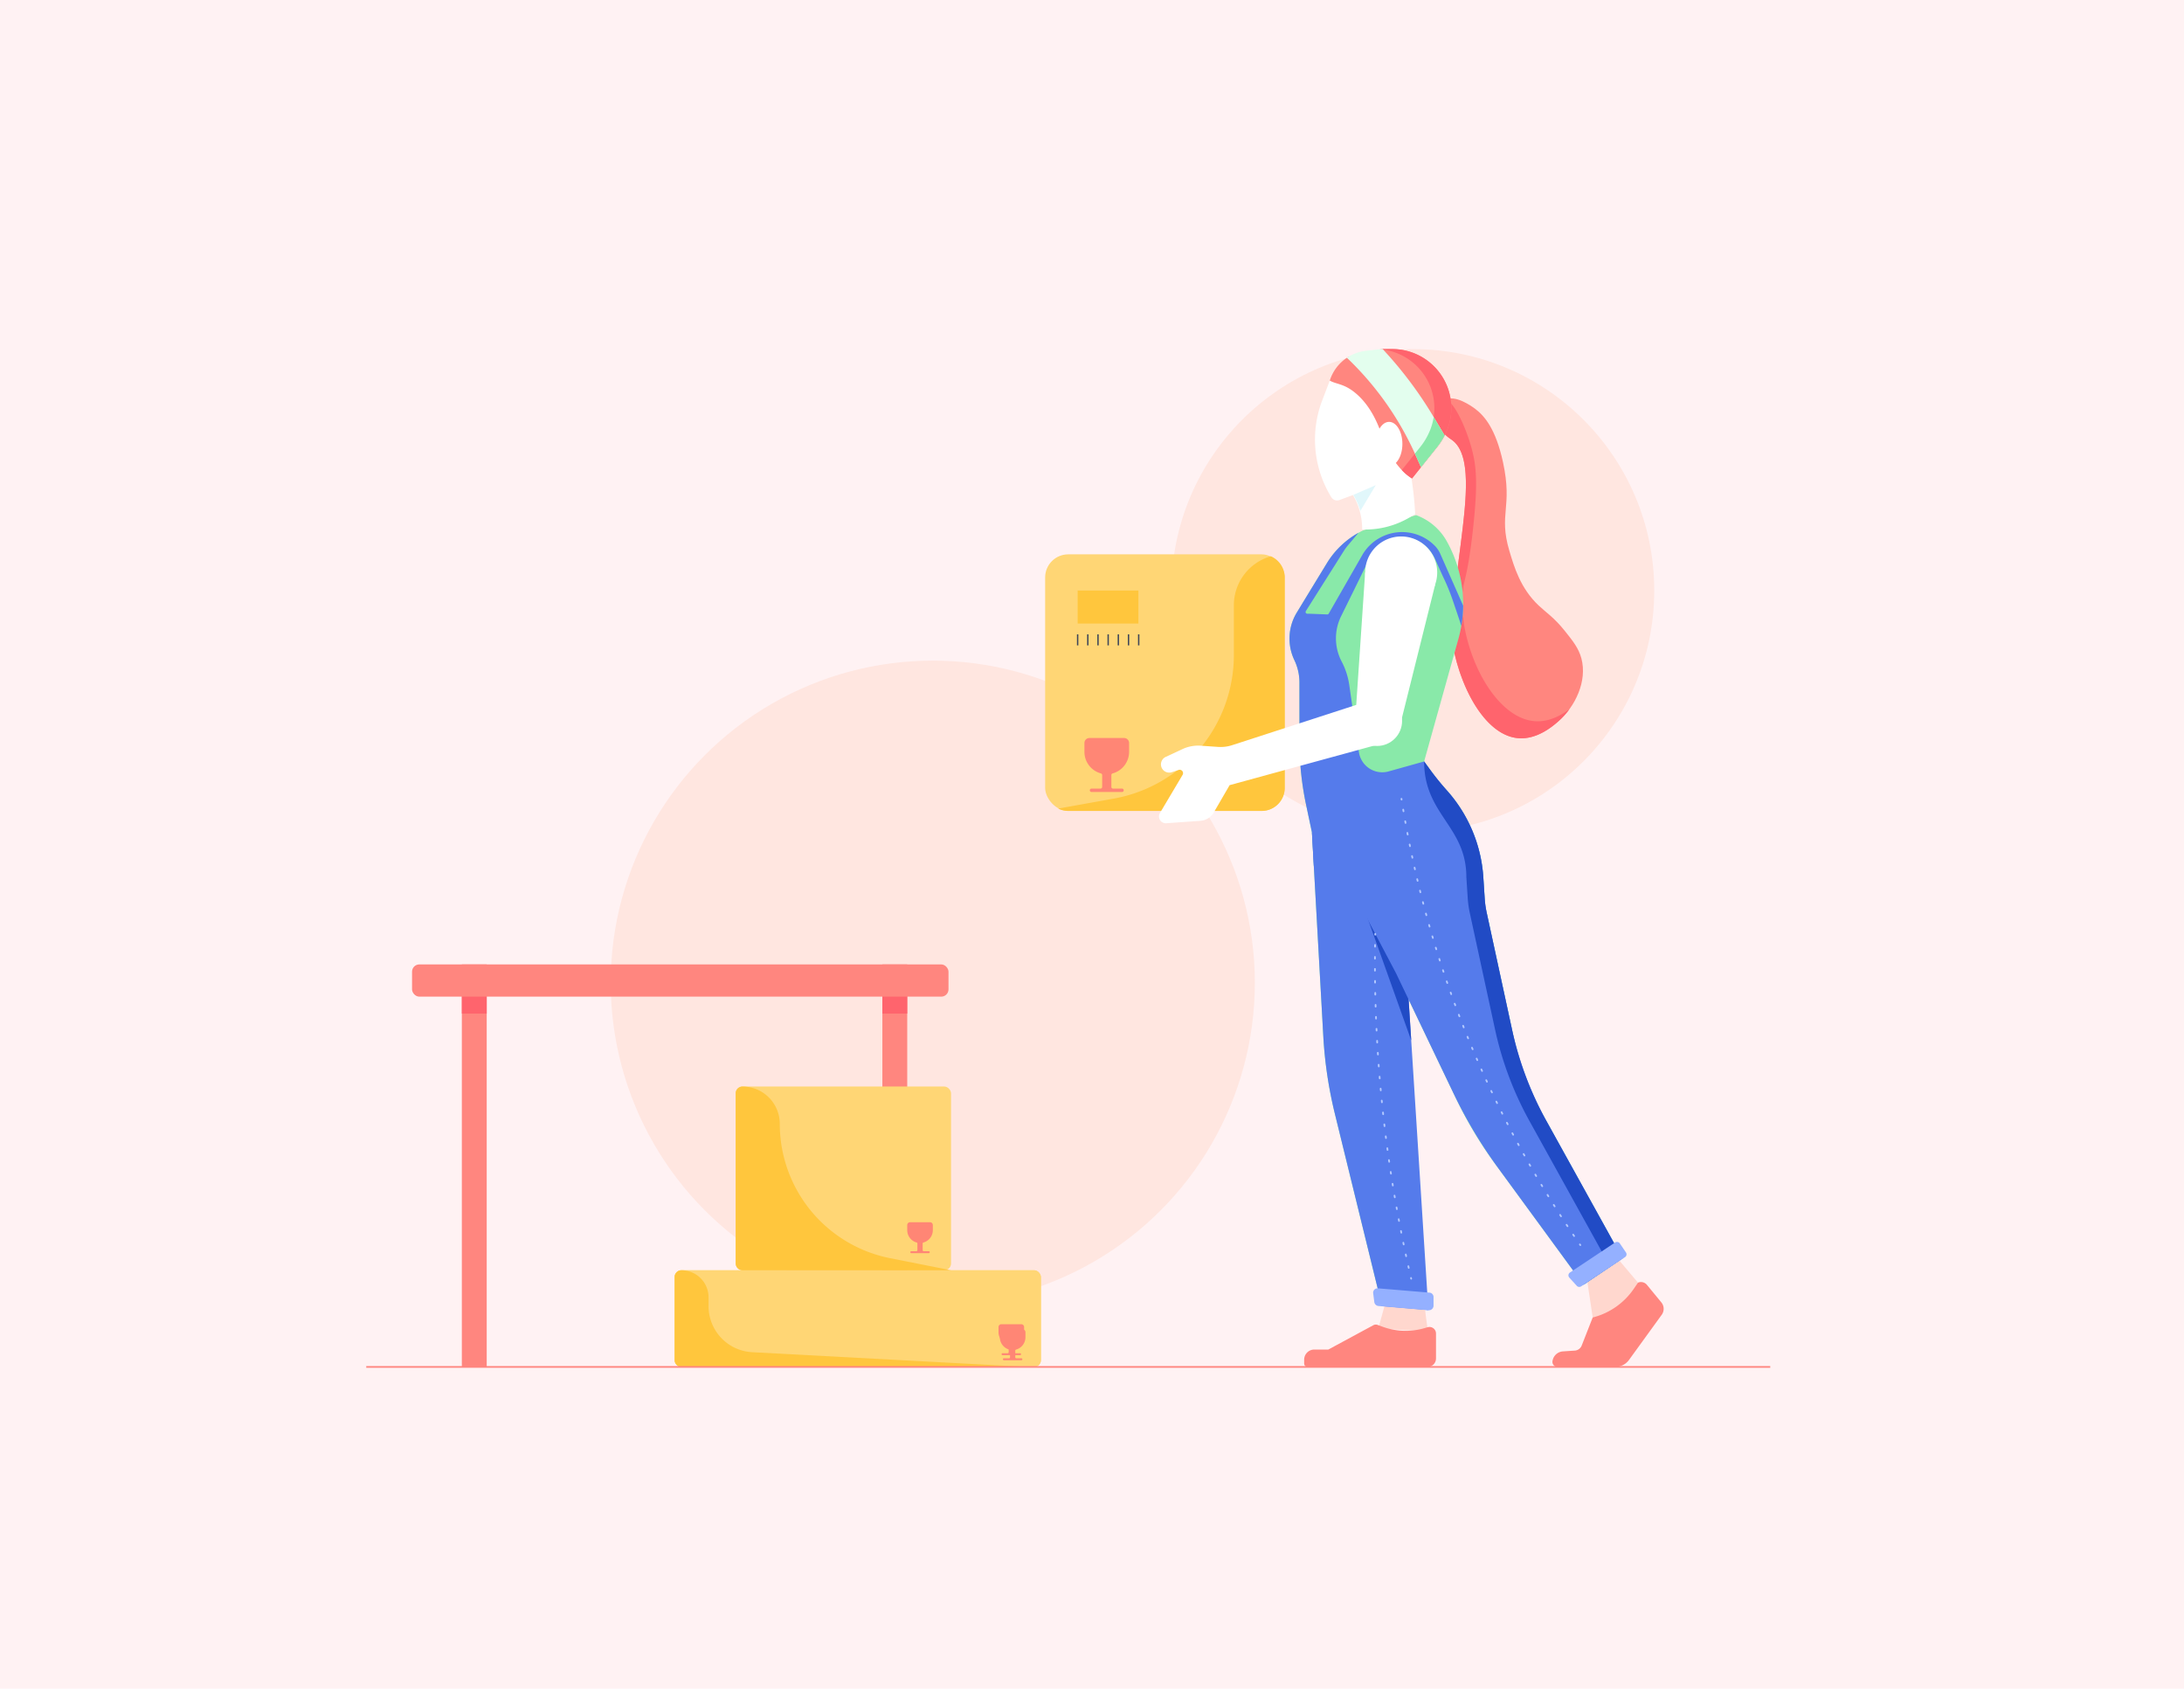 <svg xmlns="http://www.w3.org/2000/svg" viewBox="0 0 1288 995.648"><rect width="1288" height="995.648" fill="#fff2f3"></rect><circle cx="550.097" cy="579.464" r="189.935" fill="#ffe6e0"></circle><circle cx="833.217" cy="348.191" r="142.361" fill="#ffe6e0"></circle><rect width="141.292" height="151.292" x="616.37" y="326.857" fill="#ffd675" rx="13.626" ry="13.626"></rect><path fill="#ffc63d" d="M749.481,327.996A30.006,30.006,0,0,0,727.662,356.857v29.369a86,86,0,0,1-70.789,84.644l-32.823,5.898a13.544,13.544,0,0,0,5.946,1.38H744.035A13.626,13.626,0,0,0,757.662,464.522V340.483A13.624,13.624,0,0,0,749.481,327.996Z"></path><path fill="#ff867f" d="M852.12,235.982c5.728-3.799,16.173,3.817,17.75,5,5.57,4.176,12.225,11.848,16.5,31.5,5.849,26.888-2.719,30.412,3.75,52.25,2.841,9.59,6.558,22.139,17.25,32.25,4.389,4.15,9.084,7.069,15.25,14.75,4.943,6.159,8.385,10.446,10,16.5,3.551,13.312-3.567,28.291-13.5,37-3.139,2.752-12.633,11.077-24,10-21.934-2.078-38.099-37.956-39.75-66.75-.208-3.629.16-.939,6-47,3.481-27.456,6.538-53.595-5-62-1.615-1.177-5.151-3.197-7-7.5C847.093,246.681,847.79,238.853,852.12,235.982Z"></path><path fill="#ff646d" d="M905.12,425.232c-23.093-1.744-42.298-38.531-42.909-69.651-.251-12.814,2.93-10.404,6.626-44.962,2.603-24.328,2.014-34.76-.667-45.167-3.523-13.676-11.442-30.339-16.051-29.47-3.152.594-5.526,9.539-2.75,16,1.849,4.303,5.385,6.323,7,7.5,11.538,8.405,8.481,34.544,5,62-5.84,46.061-6.208,43.371-6,47,1.651,28.794,17.816,64.672,39.75,66.75,11.367,1.077,20.861-7.248,24-10a43.552,43.552,0,0,0,6.395-7.03C916.899,424.565,909.966,425.598,905.12,425.232Z"></path><rect width="14.667" height="237.333" x="272.37" y="568.649" fill="#ff867f"></rect><rect width="14.667" height="237.333" x="520.37" y="568.649" fill="#ff867f"></rect><rect width="14.667" height="19" x="272.37" y="578.649" fill="#ff646d"></rect><rect width="14.667" height="19" x="520.37" y="578.649" fill="#ff646d"></rect><path fill="#fff" d="M808.37,287.982,789.947,294.837a4,4,0,0,1-4.8-1.649l0,0a64.758,64.758,0,0,1-5.386-57.07l4.462-11.697,15.647-6.939,27,3,5.847,60.043Z"></path><polygon fill="#ffd7ce" points="935.37 750.732 939.87 780.732 969.12 759.982 952.245 739.982 935.37 750.732"></polygon><path fill="#ff867f" d="M966.005,756.29h0a4.54,4.54,0,0,1,5.262,1.3l8.489,10.312a6,6,0,0,1,.226,7.334l-19.285,26.613a10,10,0,0,1-8.098,4.132H918.528a3,3,0,0,1-2.914-3.715l.097-.395a6.65,6.65,0,0,1,6.011-5.051l7.018-.473a4.686,4.686,0,0,0,4.047-2.963L939.284,776.828h0a41.676,41.676,0,0,0,24.16-16.811Z"></path><path fill="#ffd7ce" d="M816.87,768.732l-4,14.5s30.25,2.25,29.5,1.5-2.5-17.5-2.5-17.5Z"></path><path fill="#ff867f" d="M812.386,781.192l3.112,1.131a39.509,39.509,0,0,0,24.52.808l1.801-.523h0a3.854,3.854,0,0,1,5.05,3.663v14.711a5,5,0,0,1-5,5h-70.75a2,2,0,0,1-2-2v-2.25a6,6,0,0,1,6-6h8.25l26.565-14.359A3,3,0,0,1,812.386,781.192Z"></path><path fill="#89e9a9" d="M815.037,770.148l-27.825-113.524a249.999,249.999,0,0,1-6.798-45.581L773.703,490.815l-3.455-16.331a179.724,179.724,0,0,1-3.891-37.077l-.023-35.312a29.256,29.256,0,0,0-2.921-12.723l0,0a29.488,29.488,0,0,1,1.344-28.158c5.425-8.928,12.467-20.468,17.794-29.189a50.799,50.799,0,0,1,21.318-19.292h0l31.256-9.009h0a34.053,34.053,0,0,1,17.908,15.055,76.092,76.092,0,0,1,6.836,58.704v0l-20,71.5,8,11,5.434,6.087a85.247,85.247,0,0,1,21.477,51.228l1.088,16.685,22,101.5,59,106.5-23,15.5L881.495,685.916a239.184,239.184,0,0,1-22.721-37.979l-35.404-73.955-38.5-73Z"></path><path fill="#557beb" d="M773.703,490.815l6.71,120.228a249.999,249.999,0,0,0,6.798,45.581l27.825,113.524,27.333,2.333L825.35,504.921Z"></path><rect width="216" height="57" x="397.87" y="748.983" fill="#ffd675" rx="4" ry="4"></rect><rect width="216" height="57" x="397.87" y="748.983" fill="#ffd675" rx="4" ry="4"></rect><path fill="#ffc63d" d="M417.87,770.167V764.982a16,16,0,0,0-16-16h0a4,4,0,0,0-4,4v49a4,4,0,0,0,4,4H605.917l-162.265-8.685A27.166,27.166,0,0,1,417.87,770.167Z"></path><rect width="127" height="108.333" x="433.87" y="640.649" fill="#ffd675" rx="4" ry="4"></rect><path fill="#ffc63d" d="M459.87,662.649v-0a22,22,0,0,0-22-22h0a4,4,0,0,0-4,4v100.333a4,4,0,0,0,4,4h123l-35.931-7.115A80.756,80.756,0,0,1,459.87,662.649Z"></path><rect width="35.833" height="19.458" x="635.537" y="348.191" fill="#ffc63d"></rect><line x1="635.537" x2="635.537" y1="380.536" y2="374.024" fill="none" stroke="#3f4758" stroke-miterlimit="10" stroke-width=".818"></line><line x1="641.537" x2="641.537" y1="380.536" y2="374.024" fill="none" stroke="#3f4758" stroke-miterlimit="10" stroke-width=".818"></line><line x1="647.537" x2="647.537" y1="380.536" y2="374.024" fill="none" stroke="#3f4758" stroke-miterlimit="10" stroke-width=".818"></line><line x1="653.537" x2="653.537" y1="380.536" y2="374.024" fill="none" stroke="#3f4758" stroke-miterlimit="10" stroke-width=".818"></line><line x1="659.537" x2="659.537" y1="380.536" y2="374.024" fill="none" stroke="#3f4758" stroke-miterlimit="10" stroke-width=".818"></line><line x1="665.537" x2="665.537" y1="380.536" y2="374.024" fill="none" stroke="#3f4758" stroke-miterlimit="10" stroke-width=".818"></line><line x1="671.537" x2="671.537" y1="380.536" y2="374.024" fill="none" stroke="#3f4758" stroke-miterlimit="10" stroke-width=".818"></line><path fill="#ff8675" d="M665.87,443.316v-5.233a2.933,2.933,0,0,0-2.933-2.933H642.47a2.933,2.933,0,0,0-2.933,2.933v5.233a13.17,13.17,0,0,0,9.696,12.701,1.01,1.01,0,0,1,.763.968v6.998a1,1,0,0,1-1,1h-5.292a1,1,0,0,0-1,1h0a1,1,0,0,0,1,1h18a1,1,0,0,0,1-1h0a1,1,0,0,0-1-1H656.412a1,1,0,0,1-1-1v-6.998a1.01,1.01,0,0,1,.763-.968A13.17,13.17,0,0,0,665.87,443.316Zm-13.167,13.166c.02,0,.039-.003.06-.003-.02 0-.039.003-.06.003h-0c-.02,0-.038-.003-.058-.003.02 0.0.039.003.058.003Zm-1.374-.072-.014-.002Zm2.748,0,.019-.003Z"></path><rect width="316.366" height="19" x="243.004" y="568.649" fill="#ff867f" rx="4.267" ry="4.267"></rect><path fill="#557beb" d="M846.999,480.119,839.87,448.982l-20.959,5.869a13.891,13.891,0,0,1-17.495-11.397l-5.696-39.558a42.771,42.771,0,0,0-4.466-13.788h-0a29.528,29.528,0,0,1-.276-26.916s15.503-31.399,16.246-33.197a21.067,21.067,0,0,1,37.538-3.216l.068.107a23.907,23.907,0,0,1,1.608,2.986l4.375,9.72a122.501,122.501,0,0,1,5.901,14.256c1.655,4.84,3.748,11.01,5.095,15.162a75.999,75.999,0,0,0,1.077-11.901l-13.403-30.372a16.395,16.395,0,0,0-3.271-4.9,27.135,27.135,0,0,0-42.449,4.799l-20.137,35.146a1.001,1.001,0,0,1-.868.502s-10.461-.416-10.804-.416h-1a1,1,0,0,1-.854-1.521l22.503-35.619a28.001,28.001,0,0,1,2.242-3.066l6.324-7.52a50.785,50.785,0,0,0-18.617,17.882c-5.327,8.721-12.37,20.262-17.795,29.189a29.488,29.488,0,0,0-1.506,27.817,30.908,30.908,0,0,1,3.083,13.065l.023,35.31a179.733,179.733,0,0,0,3.891,37.079l3.455,16.331,1.103,19.756,10.636-4.486-.572-5.103,2.306,4.372Z"></path><path fill="#94b0ff" d="M812.598,759.633l30.456,2.538a2.581,2.581,0,0,1,2.367,2.573v5.105a2.717,2.717,0,0,1-2.947,2.707l-29.531-2.502a2.717,2.717,0,0,1-2.466-2.365l-.655-5.158A2.581,2.581,0,0,1,812.598,759.633Z"></path><path fill="#fff" d="M847.582,337.569a21.247,21.247,0,1,1-4.331-12.86A21.25,21.25,0,0,1,847.582,337.569Z"></path><polygon fill="#214bc5" points="805.297 537.921 832.252 613.424 825.35 504.921 805.297 537.921"></polygon><path fill="#557beb" d="M839.87,448.982l3.139,4.317a165.045,165.045,0,0,0,10.364,12.848l0,0a84.945,84.945,0,0,1,21.401,51.046l.805,12.341a60,60,0,0,0,1.234,8.805l14.884,68.668A197.835,197.835,0,0,0,911.99,660.969l44.88,81.013-23,15.5-50.26-68.676a277.721,277.721,0,0,1-26.382-44.098l-33.858-70.725-38.5-73Z"></path><path fill="#214bc5" d="M911.99,660.969a197.825,197.825,0,0,1-20.292-53.963l-14.884-68.667a59.999,59.999,0,0,1-1.234-8.805l-.805-12.341A84.943,84.943,0,0,0,853.374,466.146h0a165.028,165.028,0,0,1-10.365-12.848L839.87,448.982c0,31.387,24.905,38.137,24.905,68.21l.805,12.341a59.999,59.999,0,0,0,1.234,8.805l14.884,68.667a197.825,197.825,0,0,0,20.292,53.963L946.87,741.982l-16.303,10.986,3.303,4.514,23-15.5Z"></path><path fill="#94b0ff" d="M925.497,753.314l4.392,4.841a2,2,0,0,0,2.59.321l25.864-17.231a2,2,0,0,0,.546-2.788l-3.61-5.318a2,2,0,0,0-2.762-.542L925.871,750.305A2,2,0,0,0,925.497,753.314Z"></path><circle cx="812.12" cy="425.086" r="14.75" fill="#fff"></circle><path fill="#fff" d="M726.64 439.377l73.192-23.747 5.25-78.062 41.379 6.808-21.597 86.591-13.282 8.33-86.417 23.646-9.341 16.086a10 10 0 01-7.943 4.954l-20.092 1.421a4 4 0 01-3.721-6.033l13.353-22.477a2 2 0 00-2.352-2.919l-3.999 1.333a4.865 4.865 0 01-5.836-2.335h0a4.865 4.865 0 012.246-6.692l9.882-4.596a21.963 21.963 0 0110.784-1.995l10.178.707A22 22 0 00726.64 439.377zM830.929 305.306l3.659-2.12c-.255-5.254-.707-10.498-1.406-15.715L830.832 269.944l-37.75 15.25 1.141 1.386a39.995 39.995 0 019.115 25.614h0A51.361 51.361 0 00830.929 305.306z"></path><path fill="#e1f7fb" d="M802.251,301.276l9.123-15.241-13.287,5.773-.003.008A39.97,39.97,0,0,1,802.251,301.276Z"></path><path fill="#ff867f" d="M821.097,205.815h-5.668l-1.346,2.332-7.917,1.75c-4.212.472-8.666-1.12-12.027,1.175a25.415,25.415,0,0,0-9.916,13.348h0c4.006,2.239,8.204,1.713,14.814,7.061,8.903,7.204,13.092,17.714,14.666,21.667,1.507,3.781,1.073,3.787,2.333,7,2.877,7.33,9.117,17.414,16.689,21.978l14.93-18.667a38.969,38.969,0,0,0,5.875-10.185h0A34.812,34.812,0,0,0,821.097,205.815Z"></path><path fill="#ff646d" d="M821.097,205.815h-6.602l-.86.096a34.812,34.812,0,0,1,29.896,47.363,38.969,38.969,0,0,1-5.875,10.185l-10.946,13.686a29.467,29.467,0,0,0,6.016,4.981l14.93-18.667a38.969,38.969,0,0,0,5.875-10.185A34.812,34.812,0,0,0,821.097,205.815Z"></path><path fill="#e3feee" d="M838.048,275.472l9.608-12.012a38.955,38.955,0,0,0,4.304-6.728c-1.529-2.541-3.827-6.401-6.287-10.546a234.712,234.712,0,0,0-28.481-38.439l-1.762-1.931H814.495l-8.854.992a25.382,25.382,0,0,0-11.494,4.275l.525.203,0,0a181.201,181.201,0,0,1,39.87,56.408Z"></path><path fill="#89e9a9" d="M849.738,260.565c.219-.332.426-.671.634-1.009.563-.921,1.099-1.86,1.587-2.824-1.529-2.542-3.827-6.401-6.287-10.546-.053-.089-.109-.176-.163-.266a35.244,35.244,0,0,1-1.979,7.355,38.969,38.969,0,0,1-5.875,10.185l-3.214,4.019c.032.072.068.144.1.216l3.506,7.778,9.608-12.012c.519-.648,1.003-1.321,1.479-2Q849.442,261.017,849.738,260.565Z"></path><ellipse cx="819.21" cy="261.744" fill="#fff" rx="7.836" ry="13"></ellipse><path fill="none" stroke="#b3c9ff" stroke-linecap="round" stroke-linejoin="round" d="M826.5,470.981q.039.244.077.489"></path><path fill="none" stroke="#b3c9ff" stroke-dasharray=".996 5.978" stroke-linecap="round" stroke-linejoin="round" d="M827.54,477.368a633.016,633.016,0,0,0,102.475,253.905"></path><path fill="none" stroke="#b3c9ff" stroke-linecap="round" stroke-linejoin="round" d="M931.716 733.738q.142.205.284.41M811.046 550.614q-.005.249-.01.499"></path><path fill="none" stroke="#b3c9ff" stroke-dasharray="1.01 6.059" stroke-linecap="round" stroke-linejoin="round" d="M810.935,557.171a821.055,821.055,0,0,0,20.525,193.376"></path><path fill="none" stroke="#b3c9ff" stroke-linecap="round" stroke-linejoin="round" d="M832.14,753.5q.056.241.112.482"></path><path fill="#ff8675" d="M550.134 725.331v-3a1.682 1.682 0 00-1.682-1.682h-11.734a1.682 1.682 0 00-1.682 1.682v3a7.551 7.551 0 005.559 7.282.579.579 0 01.437.555v4.012a.573.573 0 01-.573.573h-3.034a.573.573 0 00-.573.573h0a.573.573 0 00.573.573h10.32a.573.573 0 00.573-.573h0a.573.573 0 00-.573-.573h-3.034a.573.573 0 01-.573-.573V733.167a.579.579 0 01.437-.555A7.551 7.551 0 00550.134 725.331zm-7.549 7.549l.034-.002c-.012 0-.023.002-.034.002h-0c-.011 0-.022-.002-.033-.002l.033.002zm-.788-.041l-.008-.001zm1.575 0l.011-.002zM604.75 788.476V785.476a1.682 1.682 0 00-1.682-1.682H591.335a1.682 1.682 0 00-1.682 1.682v3a7.551 7.551 0 005.559 7.282.579.579 0 01.437.555v4.012a.573.573 0 01-.573.573h-3.034a.573.573 0 00-.573.573h0a.573.573 0 00.573.573h10.32a.573.573 0 00.573-.573h0a.573.573 0 00-.573-.573h-3.034a.573.573 0 01-.573-.573v-4.012a.579.579 0 01.437-.555A7.551 7.551 0 00604.75 788.476zm-7.549 7.549l.034-.002c-.012 0-.023.002-.034.002h-0c-.011 0-.022-.002-.033-.002l.033.002zm-.788-.041l-.008-.001zm1.575 0L598 795.982z"></path><path fill="#ff8675" d="M603.963,785.474v-3a1.682,1.682,0,0,0-1.682-1.682H590.547a1.682,1.682,0,0,0-1.682,1.682v3a7.551,7.551,0,0,0,5.559,7.282.579.579,0,0,1,.437.555V797.323a.573.573,0,0,1-.573.573h-3.034a.573.573,0,0,0-.573.573h0a.573.573,0,0,0,.573.573H601.574a.573.573,0,0,0,.573-.573h0a.573.573,0,0,0-.573-.573H598.54a.573.573,0,0,1-.573-.573v-4.012a.579.579,0,0,1,.437-.555A7.551,7.551,0,0,0,603.963,785.474Zm-7.549,7.549.034-.002c-.012 0-.023.002-.034.002h-0c-.011,0-.022-.002-.033-.002l.033.002Zm-.788-.041-.008-.001Zm1.575,0,.011-.002Z"></path><line x1="216" x2="1044" y1="805.982" y2="805.982" fill="none" stroke="#ff867f" stroke-miterlimit="10"></line></svg>